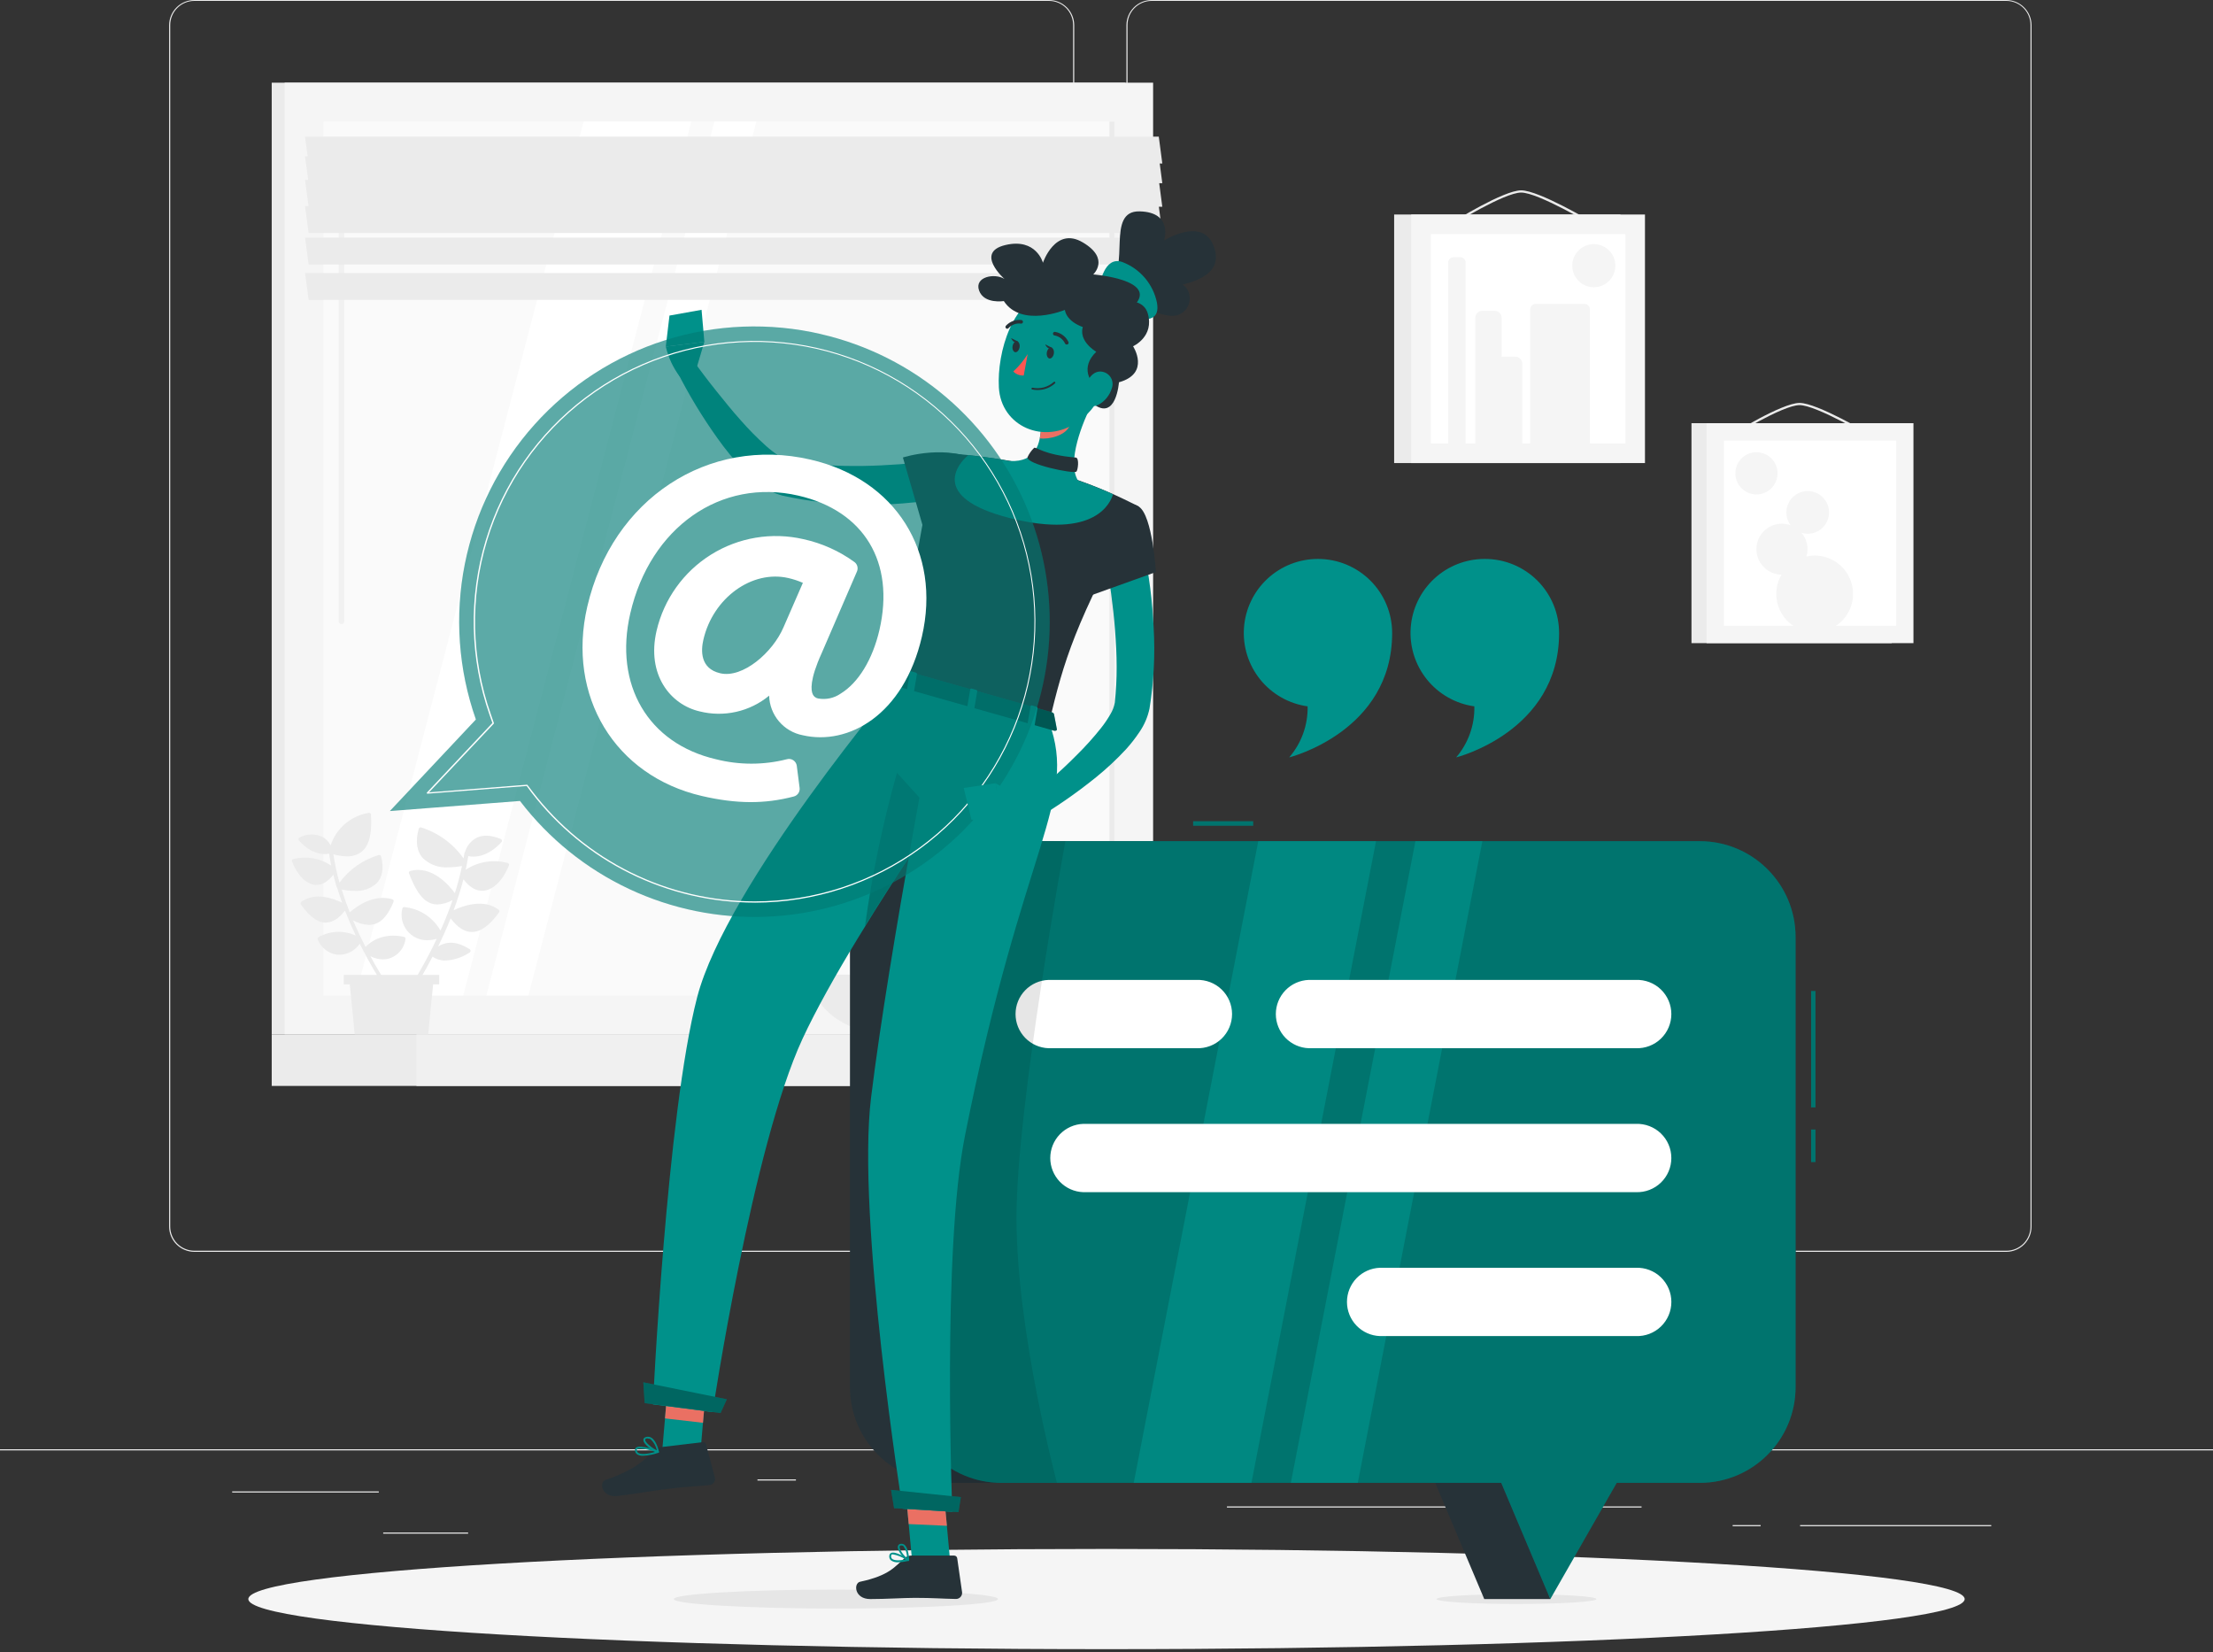 <svg width="643" height="480" viewBox="0 0 643 480" fill="none" xmlns="http://www.w3.org/2000/svg">
<rect x="0" y="0" width="643" height="480" fill="#333333" stroke="none"/>
<g clip-path="url(#clip0_28_667)">
<path d="M643 421.036H0V421.358H643V421.036Z" fill="#EBEBEB"/>
<path d="M110.056 433.279H67.464V433.601H110.056V433.279Z" fill="#EBEBEB"/>
<path d="M231.261 429.794H220.086V430.116H231.261V429.794Z" fill="#EBEBEB"/>
<path d="M136.02 445.226H111.342V445.548H136.02V445.226Z" fill="#EBEBEB"/>
<path d="M578.571 443.066H523.029V443.388H578.571V443.066Z" fill="#EBEBEB"/>
<path d="M511.57 443.066H503.43V443.388H511.57V443.066Z" fill="#EBEBEB"/>
<path d="M476.964 437.639H356.492V437.961H476.964V437.639Z" fill="#EBEBEB"/>
<path d="M304.782 363.681H56.481C55.517 363.681 54.562 363.491 53.671 363.122C52.78 362.753 51.971 362.212 51.289 361.53C50.607 360.848 50.066 360.039 49.697 359.148C49.328 358.257 49.138 357.302 49.138 356.338V7.279C49.155 5.343 49.936 3.491 51.311 2.128C52.687 0.765 54.545 -7.35471e-05 56.481 5.30448e-09H304.781C306.729 5.30448e-09 308.596 0.774 309.973 2.151C311.351 3.528 312.124 5.396 312.124 7.343V356.338C312.124 358.285 311.351 360.153 309.974 361.53C308.597 362.907 306.73 363.681 304.782 363.681ZM56.481 0.257C54.62 0.26 52.836 1.001 51.519 2.317C50.203 3.633 49.462 5.418 49.459 7.279V356.338C49.462 358.199 50.203 359.984 51.519 361.3C52.836 362.616 54.62 363.357 56.481 363.36H304.781C306.642 363.357 308.427 362.616 309.743 361.299C311.059 359.983 311.8 358.199 311.803 356.338V7.279C311.8 5.418 311.059 3.633 309.743 2.317C308.427 1.001 306.643 0.26 304.781 0.257H56.481Z" fill="#EBEBEB"/>
<path d="M582.957 363.681H334.63C332.684 363.678 330.818 362.903 329.442 361.526C328.065 360.15 327.291 358.284 327.287 356.338V7.279C327.307 5.344 328.09 3.494 329.464 2.132C330.839 0.769 332.695 0.003 334.63 0H582.957C584.889 0.007 586.74 0.775 588.11 2.137C589.48 3.5 590.257 5.347 590.274 7.279V356.338C590.274 358.281 589.504 360.145 588.133 361.521C586.761 362.897 584.9 363.674 582.957 363.681ZM334.63 0.257C332.769 0.26 330.984 1.001 329.668 2.317C328.352 3.633 327.611 5.418 327.608 7.279V356.338C327.611 358.199 328.352 359.984 329.668 361.3C330.984 362.616 332.769 363.357 334.63 363.36H582.957C584.818 363.357 586.603 362.616 587.919 361.299C589.235 359.983 589.976 358.199 589.979 356.338V7.279C589.976 5.418 589.235 3.633 587.919 2.317C586.603 1.001 584.818 0.26 582.957 0.257H334.63Z" fill="#EBEBEB"/>
<path d="M326.992 24.022H78.948V300.499H326.992V24.022Z" fill="#EBEBEB"/>
<path d="M335.042 24.022H82.703V300.499H335.042V24.022Z" fill="#F5F5F5"/>
<path d="M326.992 300.5H78.948V315.482H326.992V300.5Z" fill="#EBEBEB"/>
<path d="M373.339 300.5H121V315.482H373.339V300.5Z" fill="#F0F0F0"/>
<path d="M323.763 289.209V35.301L93.993 35.301L93.993 289.209H323.763Z" fill="#FAFAFA"/>
<path d="M103.33 289.209L169.58 35.301H200.86L134.606 289.209H103.33Z" fill="white"/>
<path d="M99.228 181.326C99.013 181.326 98.807 181.241 98.655 181.089C98.503 180.937 98.418 180.731 98.418 180.516V42.644C98.442 42.448 98.537 42.267 98.685 42.136C98.833 42.005 99.024 41.932 99.222 41.932C99.42 41.932 99.611 42.005 99.759 42.136C99.907 42.267 100.002 42.448 100.026 42.644V180.464C100.033 180.574 100.018 180.684 99.981 180.788C99.944 180.891 99.886 180.986 99.811 181.067C99.737 181.148 99.646 181.212 99.545 181.257C99.445 181.301 99.336 181.325 99.226 181.326H99.228Z" fill="#F1F1F1"/>
<path d="M141.319 289.209L207.574 35.301H219.765L153.523 289.209H141.319Z" fill="white"/>
<path d="M323.776 289.222V35.314H322.349V289.222H323.776Z" fill="#EBEBEB"/>
<path d="M337.716 47.492H89.673L88.631 39.686H336.688L337.716 47.492Z" fill="#EBEBEB"/>
<path d="M337.716 53.215H89.673L88.631 45.409H336.688L337.716 53.215Z" fill="#EBEBEB"/>
<path d="M337.716 60.069H89.673L88.631 52.263H336.688L337.716 60.069Z" fill="#EBEBEB"/>
<path d="M337.716 67.695H89.673L88.631 59.889H336.688L337.716 67.695Z" fill="#EBEBEB"/>
<path d="M337.716 76.838H89.673L88.631 69.032H336.688L337.716 76.838Z" fill="#EBEBEB"/>
<path d="M337.716 87.126H89.673L88.631 79.32H336.688L337.716 87.126Z" fill="#EBEBEB"/>
<path d="M99.884 283.229H127.614V285.968H125.852L124.412 300.5H103.073L101.633 285.968H99.884V283.229Z" fill="#EBEBEB"/>
<path d="M97.839 257.779C97.479 256.57 97.157 255.348 96.849 254.127C95.036 256.48 93.274 257.072 91.962 257.072H91.538C88.961 256.818 86.393 254.294 84.861 250.318C84.826 250.246 84.808 250.167 84.808 250.087C84.808 250.006 84.826 249.927 84.861 249.855C84.895 249.783 84.945 249.72 85.008 249.671C85.07 249.622 85.143 249.588 85.221 249.572C87.087 249.097 89.031 249.02 90.928 249.347C92.825 249.675 94.631 250.399 96.229 251.472C95.985 250.315 95.792 249.157 95.629 248C95.205 248.083 94.775 248.126 94.343 248.129C90.099 248.129 86.974 244.335 86.833 244.155C86.779 244.086 86.742 244.006 86.724 243.92C86.706 243.834 86.708 243.745 86.731 243.66C86.753 243.576 86.795 243.497 86.853 243.431C86.911 243.366 86.983 243.314 87.064 243.281C88.054 242.778 89.141 242.495 90.251 242.45C91.361 242.406 92.467 242.602 93.494 243.024C94.606 243.582 95.508 244.484 96.066 245.596C96.864 243.161 98.317 240.992 100.265 239.327C102.214 237.662 104.583 236.565 107.113 236.157C107.192 236.138 107.274 236.136 107.353 236.153C107.432 236.17 107.507 236.204 107.571 236.253C107.636 236.303 107.688 236.366 107.724 236.438C107.761 236.51 107.781 236.59 107.782 236.671C108.001 240.529 107.882 245.249 104.991 247.499C103.787 248.386 102.319 248.839 100.824 248.785C99.482 248.754 98.15 248.549 96.861 248.173C97.275 250.956 97.868 253.709 98.636 256.416C101.462 252.572 105.468 249.758 110.043 248.404C110.187 248.368 110.338 248.39 110.466 248.465C110.593 248.54 110.686 248.662 110.725 248.804C111.599 252.122 111.149 254.822 109.439 256.597C108.572 257.381 107.555 257.981 106.451 258.364C105.346 258.746 104.175 258.902 103.009 258.822C101.752 258.806 100.499 258.672 99.267 258.422C99.974 260.698 100.767 262.922 101.62 265.045C103.356 263.515 108.449 259.618 113.991 261.251C114.068 261.272 114.139 261.309 114.199 261.361C114.259 261.413 114.307 261.478 114.338 261.551C114.37 261.622 114.386 261.698 114.386 261.776C114.386 261.854 114.37 261.93 114.338 262.001C112.838 265.679 111.123 267.711 108.963 268.431C108.389 268.613 107.79 268.704 107.188 268.701C105.556 268.622 103.966 268.16 102.546 267.351C103.755 270.151 105.002 272.791 106.211 275.131C107.497 273.731 111.072 270.823 117.386 272.173C117.519 272.201 117.637 272.277 117.717 272.386C117.798 272.495 117.836 272.63 117.823 272.765C117.683 273.944 117.237 275.065 116.528 276.017C115.82 276.969 114.874 277.719 113.785 278.192C112.973 278.541 112.097 278.72 111.213 278.719C109.967 278.698 108.742 278.386 107.638 277.806C109.189 280.74 110.906 283.582 112.782 286.319C112.841 286.441 112.855 286.581 112.82 286.712C112.785 286.843 112.704 286.958 112.591 287.034C112.479 287.11 112.343 287.144 112.208 287.128C112.073 287.113 111.948 287.049 111.856 286.949C109.627 283.575 107.58 280.085 105.722 276.494C105.683 276.444 105.652 276.388 105.632 276.327C105.259 275.62 104.899 274.9 104.526 274.154C103.89 275.112 103.034 275.904 102.03 276.463C101.025 277.022 99.901 277.333 98.752 277.369C98.517 277.382 98.281 277.382 98.045 277.369C96.775 277.223 95.57 276.729 94.562 275.942C93.554 275.155 92.784 274.104 92.335 272.907C92.289 272.783 92.289 272.647 92.337 272.524C92.384 272.4 92.475 272.299 92.592 272.238C94.226 271.316 96.055 270.797 97.929 270.723C99.804 270.65 101.668 271.024 103.369 271.814C102.569 270.104 101.761 268.29 100.99 266.4C100.947 266.328 100.917 266.25 100.9 266.168C100.681 265.628 100.463 265.088 100.257 264.548C98.405 266.889 96.557 268.033 94.637 268.033C92.296 268.033 89.943 266.31 87.423 262.773C87.336 262.655 87.3 262.508 87.322 262.363C87.343 262.218 87.422 262.088 87.539 262.001C91.5 259.03 96.939 261.062 99.409 262.245C98.909 260.856 98.432 259.429 97.994 257.975L97.839 257.779Z" fill="#EBEBEB"/>
<path d="M126.89 272.735C126.007 273.009 125.088 273.152 124.164 273.159C123.029 273.173 121.905 272.925 120.881 272.435C119.857 271.945 118.959 271.226 118.258 270.333C117.557 269.44 117.07 268.398 116.837 267.287C116.603 266.176 116.628 265.026 116.911 263.926C116.941 263.797 117.019 263.684 117.129 263.61C117.238 263.536 117.372 263.506 117.503 263.526C119.668 263.74 121.75 264.471 123.574 265.657C125.397 266.844 126.91 268.45 127.984 270.342C129.302 267.449 130.474 264.492 131.495 261.481C130.146 262.251 128.635 262.692 127.084 262.767C126.471 262.767 125.863 262.665 125.284 262.467C122.223 261.425 120.384 257.683 118.854 253.786C118.822 253.713 118.806 253.634 118.806 253.554C118.806 253.475 118.822 253.396 118.854 253.323C118.887 253.253 118.935 253.191 118.995 253.142C119.055 253.093 119.125 253.058 119.201 253.04C125.49 251.291 130.582 257.297 132.164 259.47C132.995 256.881 133.686 254.25 134.234 251.587C132.923 251.834 131.593 251.963 130.26 251.973C128.932 252.066 127.599 251.886 126.343 251.444C125.088 251.001 123.936 250.306 122.96 249.401C121.082 247.408 120.632 244.424 121.674 240.772C121.692 240.701 121.724 240.633 121.768 240.574C121.812 240.515 121.867 240.466 121.931 240.429C121.994 240.391 122.065 240.367 122.138 240.357C122.211 240.348 122.285 240.353 122.356 240.372C127.338 241.947 131.669 245.107 134.689 249.372L134.92 247.945C134.936 247.824 134.99 247.711 135.074 247.623C135.327 246.716 135.763 245.87 136.356 245.138C136.949 244.405 137.685 243.802 138.52 243.366C140.385 242.479 142.738 242.607 145.503 243.739C145.585 243.773 145.658 243.826 145.717 243.893C145.775 243.96 145.816 244.041 145.837 244.127C145.859 244.213 145.859 244.304 145.839 244.39C145.819 244.477 145.779 244.558 145.722 244.626C145.555 244.819 142.134 248.87 137.522 248.87C137.03 248.862 136.539 248.81 136.056 248.716C135.85 250.002 135.606 251.365 135.31 252.677C137.087 251.504 139.092 250.723 141.194 250.383C143.296 250.044 145.445 250.155 147.501 250.709C147.578 250.73 147.649 250.768 147.711 250.819C147.772 250.87 147.822 250.933 147.858 251.005C147.893 251.076 147.913 251.155 147.915 251.235C147.918 251.314 147.904 251.394 147.874 251.468C146.074 255.815 143.309 258.541 140.441 258.785H140.055C138.602 258.785 136.647 258.116 134.655 255.441C133.856 258.487 132.903 261.491 131.8 264.441C134.5 263.155 140.571 260.956 144.9 264.312C145.012 264.403 145.085 264.534 145.104 264.678C145.122 264.822 145.085 264.967 145 265.084C142.209 268.942 139.612 270.755 137.078 270.755C134.969 270.755 132.95 269.469 130.944 266.807C129.787 269.688 128.552 272.427 127.317 274.96C130.005 273.288 132.975 273.545 136.473 275.76C136.548 275.809 136.611 275.876 136.656 275.954C136.701 276.032 136.726 276.12 136.73 276.21C136.732 276.302 136.712 276.393 136.672 276.476C136.632 276.559 136.572 276.631 136.499 276.686C134.388 278.117 131.922 278.935 129.375 279.052C128.053 279.073 126.759 278.677 125.675 277.92C123.287 282.555 120.622 287.041 117.695 291.355C117.637 291.438 117.56 291.506 117.471 291.553C117.381 291.6 117.282 291.625 117.181 291.625C117.056 291.624 116.934 291.583 116.834 291.509C116.767 291.463 116.71 291.404 116.666 291.335C116.622 291.267 116.592 291.19 116.577 291.11C116.563 291.03 116.565 290.948 116.582 290.868C116.6 290.789 116.633 290.714 116.68 290.647C120.541 284.948 123.955 278.959 126.891 272.733L126.89 272.735Z" fill="#EBEBEB"/>
<path d="M549.663 122.942H491.471V186.843H549.663V122.942Z" fill="#EBEBEB"/>
<path d="M543.618 127.019C543.564 127.036 543.506 127.036 543.451 127.019C543.297 126.929 527.775 117.695 522.875 117.695C517.975 117.695 503.122 126.928 502.981 127.019C502.908 127.063 502.82 127.078 502.736 127.059C502.652 127.04 502.579 126.99 502.531 126.919C502.508 126.884 502.492 126.845 502.485 126.804C502.477 126.762 502.478 126.72 502.487 126.679C502.497 126.638 502.514 126.6 502.539 126.566C502.564 126.532 502.595 126.503 502.631 126.482C503.248 126.096 517.754 117.056 522.873 117.056C527.992 117.056 543.179 126.056 543.822 126.47C543.893 126.518 543.944 126.591 543.962 126.675C543.981 126.759 543.966 126.847 543.922 126.92C543.885 126.964 543.836 126.996 543.782 127.014C543.727 127.032 543.669 127.034 543.613 127.02L543.618 127.019Z" fill="#EBEBEB"/>
<path d="M555.964 122.942H495.856V186.843H555.964V122.942Z" fill="#F5F5F5"/>
<path d="M550.935 181.815V127.983H500.897V181.815H550.935Z" fill="white"/>
<path d="M527.26 161.393C526.455 161.397 525.653 161.488 524.868 161.663C525.069 160.974 525.173 160.259 525.177 159.541C525.179 157.8 524.564 156.114 523.441 154.783C524.002 154.962 524.587 155.058 525.177 155.066C526.576 155.08 527.939 154.62 529.043 153.762C530.148 152.903 530.93 151.696 531.262 150.337C531.594 148.977 531.456 147.546 530.871 146.275C530.286 145.004 529.288 143.968 528.04 143.335C526.792 142.703 525.367 142.512 523.996 142.792C522.625 143.073 521.389 143.809 520.49 144.88C519.59 145.952 519.08 147.296 519.041 148.695C519.002 150.094 519.438 151.464 520.277 152.584C519.265 152.215 518.185 152.071 517.112 152.163C516.038 152.254 514.998 152.578 514.063 153.113C513.128 153.647 512.321 154.379 511.698 155.258C511.075 156.137 510.651 157.14 510.455 158.2C510.26 159.259 510.298 160.348 510.567 161.391C510.836 162.434 511.328 163.406 512.011 164.239C512.694 165.072 513.55 165.746 514.52 166.214C515.49 166.682 516.551 166.933 517.628 166.949C516.632 168.645 516.108 170.576 516.111 172.543C516.111 174.748 516.765 176.904 517.99 178.738C519.215 180.571 520.957 182 522.994 182.844C525.031 183.688 527.273 183.909 529.436 183.479C531.599 183.049 533.586 181.987 535.145 180.427C536.704 178.868 537.766 176.881 538.197 174.718C538.627 172.555 538.406 170.313 537.562 168.276C536.718 166.239 535.289 164.497 533.455 163.272C531.622 162.047 529.465 161.393 527.26 161.393Z" fill="#F5F5F5"/>
<path d="M516.483 137.499C516.485 138.713 516.128 139.9 515.455 140.91C514.783 141.921 513.826 142.709 512.705 143.175C511.585 143.642 510.351 143.765 509.16 143.53C507.969 143.294 506.875 142.711 506.016 141.854C505.157 140.997 504.571 139.904 504.334 138.713C504.096 137.523 504.217 136.289 504.681 135.168C505.144 134.046 505.931 133.087 506.94 132.413C507.949 131.738 509.135 131.378 510.349 131.378C511.973 131.378 513.532 132.022 514.682 133.17C515.832 134.318 516.479 135.874 516.483 137.499Z" fill="#F5F5F5"/>
<path d="M470.843 62.32H405.077V134.529H470.843V62.32Z" fill="#EBEBEB"/>
<path d="M462.728 65.277C462.673 65.29 462.616 65.29 462.561 65.277C462.407 65.177 446.872 55.941 441.985 55.941C437.098 55.941 422.245 65.174 422.103 65.265C422.068 65.289 422.028 65.305 421.986 65.313C421.944 65.322 421.901 65.321 421.859 65.313C421.818 65.304 421.778 65.287 421.743 65.263C421.708 65.239 421.678 65.208 421.654 65.172C421.631 65.136 421.616 65.096 421.608 65.054C421.601 65.012 421.602 64.969 421.612 64.927C421.621 64.885 421.639 64.846 421.664 64.811C421.688 64.777 421.72 64.747 421.756 64.725C422.373 64.339 436.863 55.298 441.985 55.298C447.107 55.298 462.304 64.298 462.947 64.724C463.011 64.759 463.059 64.817 463.084 64.885C463.108 64.954 463.107 65.029 463.08 65.096C463.053 65.164 463.003 65.22 462.938 65.253C462.873 65.286 462.799 65.295 462.728 65.277Z" fill="#EBEBEB"/>
<path d="M477.955 62.32H410.028V134.529H477.955V62.32Z" fill="#F5F5F5"/>
<path d="M472.271 128.832V68.004H415.726V128.832H472.271Z" fill="white"/>
<path d="M424.269 74.717H422.369C421.491 74.717 420.779 75.429 420.779 76.307V130.946C420.779 131.824 421.491 132.536 422.369 132.536H424.269C425.147 132.536 425.859 131.824 425.859 130.946V76.307C425.859 75.429 425.147 74.717 424.269 74.717Z" fill="#F5F5F5"/>
<path d="M440.263 103.626H436.315V92.348C436.315 91.806 436.099 91.285 435.716 90.902C435.332 90.518 434.812 90.303 434.27 90.303H430.695C430.153 90.303 429.632 90.518 429.249 90.902C428.865 91.285 428.65 91.806 428.65 92.348V130.448C428.65 130.99 428.865 131.511 429.249 131.894C429.632 132.278 430.153 132.493 430.695 132.493H434.27C434.706 132.494 435.13 132.354 435.479 132.093C435.823 132.356 436.245 132.497 436.679 132.493H440.267C440.809 132.493 441.329 132.278 441.713 131.894C442.096 131.511 442.312 130.99 442.312 130.448V105.671C442.312 105.402 442.259 105.136 442.156 104.887C442.053 104.639 441.902 104.413 441.712 104.224C441.521 104.034 441.295 103.883 441.047 103.78C440.798 103.678 440.532 103.625 440.263 103.626Z" fill="#F5F5F5"/>
<path d="M460.367 88.284H446.212C445.334 88.284 444.622 88.996 444.622 89.874V130.932C444.622 131.81 445.334 132.522 446.212 132.522H460.367C461.245 132.522 461.957 131.81 461.957 130.932V89.874C461.957 88.996 461.245 88.284 460.367 88.284Z" fill="#F5F5F5"/>
<path d="M463.089 83.449C466.548 83.449 469.352 80.645 469.352 77.186C469.352 73.727 466.548 70.923 463.089 70.923C459.63 70.923 456.826 73.727 456.826 77.186C456.826 80.645 459.63 83.449 463.089 83.449Z" fill="#F5F5F5"/>
<path d="M235.518 283.139C235.518 292.72 245.883 300.5 258.666 300.5C271.449 300.5 281.814 292.72 281.814 283.139H235.518Z" fill="#EBEBEB"/>
<path d="M321.5 479.113C459.209 479.113 570.843 472.595 570.843 464.555C570.843 456.515 459.209 449.997 321.5 449.997C183.792 449.997 72.157 456.515 72.157 464.555C72.157 472.595 183.792 479.113 321.5 479.113Z" fill="#F5F5F5"/>
<path d="M440.622 465.982C453.456 465.982 463.86 465.343 463.86 464.555C463.86 463.767 453.456 463.128 440.622 463.128C427.788 463.128 417.384 463.767 417.384 464.555C417.384 465.343 427.788 465.982 440.622 465.982Z" fill="#E6E6E6"/>
<path d="M274.803 430.798L493.877 430.798C509.252 430.798 521.717 418.334 521.717 402.958V272.219C521.717 256.843 509.252 244.379 493.877 244.379L274.803 244.379C259.427 244.379 246.963 256.843 246.963 272.219V402.958C246.963 418.334 259.427 430.798 274.803 430.798Z" fill="#263238"/>
<path d="M450.485 464.555H431.26L392.191 371.989H421.615L450.485 464.555Z" fill="#263238"/>
<path d="M527.504 328.149H526.218V337.588H527.504V328.149Z" fill="#00918A"/>
<path opacity="0.2" d="M527.504 328.149H526.218V337.588H527.504V328.149Z" fill="black"/>
<path d="M527.504 287.91H526.218V321.706H527.504V287.91Z" fill="#00918A"/>
<path opacity="0.2" d="M527.504 287.91H526.218V321.706H527.504V287.91Z" fill="black"/>
<path d="M364.117 238.592H346.679V239.878H364.117V238.592Z" fill="#00918A"/>
<path opacity="0.2" d="M364.117 238.592H346.679V239.878H364.117V238.592Z" fill="black"/>
<path d="M503.388 371.989L450.443 464.555L411.378 371.989H503.388Z" fill="#00918A"/>
<path opacity="0.2" d="M503.404 371.989L450.459 464.555L411.391 371.989H503.404Z" fill="black"/>
<path d="M290.968 430.798H493.877C509.252 430.798 521.717 418.334 521.717 402.958V272.219C521.717 256.843 509.252 244.379 493.877 244.379L290.968 244.379C275.592 244.379 263.128 256.843 263.128 272.219V402.958C263.128 418.334 275.592 430.798 290.968 430.798Z" fill="#00918A"/>
<path opacity="0.2" d="M290.968 430.798H493.877C509.252 430.798 521.717 418.334 521.717 402.958V272.219C521.717 256.843 509.252 244.379 493.877 244.379L290.968 244.379C275.592 244.379 263.128 256.843 263.128 272.219V402.958C263.128 418.334 275.592 430.798 290.968 430.798Z" fill="black"/>
<path opacity="0.7" d="M363.616 430.798H329.408L365.596 244.379H399.816L363.616 430.798Z" fill="#00918A"/>
<path opacity="0.7" d="M394.518 430.798H375.061L411.261 244.379H430.711L394.518 430.798Z" fill="#00918A"/>
<path d="M475.332 304.525H380.27C377.701 304.432 375.268 303.346 373.483 301.496C371.698 299.645 370.701 297.174 370.701 294.604C370.701 292.033 371.698 289.562 373.483 287.712C375.268 285.861 377.701 284.775 380.27 284.682H475.332C476.665 284.634 477.994 284.855 479.24 285.332C480.486 285.808 481.623 286.531 482.583 287.458C483.543 288.384 484.307 289.494 484.829 290.721C485.35 291.949 485.619 293.27 485.619 294.604C485.619 295.938 485.35 297.258 484.829 298.486C484.307 299.713 483.543 300.824 482.583 301.75C481.623 302.676 480.486 303.399 479.24 303.876C477.994 304.352 476.665 304.573 475.332 304.525Z" fill="white"/>
<path d="M347.696 304.525H304.64C302.071 304.432 299.638 303.346 297.853 301.496C296.069 299.645 295.071 297.174 295.071 294.604C295.071 292.033 296.069 289.562 297.853 287.712C299.638 285.861 302.071 284.775 304.64 284.682H347.695C349.028 284.634 350.357 284.855 351.603 285.332C352.849 285.808 353.986 286.531 354.946 287.458C355.906 288.384 356.67 289.494 357.192 290.721C357.713 291.949 357.982 293.27 357.982 294.604C357.982 295.938 357.713 297.258 357.192 298.486C356.67 299.713 355.906 300.824 354.946 301.75C353.986 302.676 352.849 303.399 351.603 303.876C350.357 304.352 349.028 304.573 347.695 304.525H347.696Z" fill="white"/>
<path d="M475.331 346.346H314.731C312.162 346.253 309.729 345.167 307.944 343.317C306.159 341.466 305.162 338.995 305.162 336.425C305.162 333.854 306.159 331.383 307.944 329.533C309.729 327.682 312.162 326.596 314.731 326.503H475.331C476.664 326.455 477.993 326.676 479.239 327.153C480.485 327.629 481.622 328.352 482.582 329.279C483.542 330.205 484.306 331.315 484.828 332.542C485.349 333.77 485.618 335.091 485.618 336.425C485.618 337.759 485.349 339.079 484.828 340.307C484.306 341.534 483.542 342.644 482.582 343.571C481.622 344.497 480.485 345.22 479.239 345.697C477.993 346.173 476.664 346.394 475.331 346.346Z" fill="white"/>
<path d="M475.332 388.154H400.938C398.369 388.061 395.936 386.975 394.151 385.125C392.366 383.274 391.369 380.803 391.369 378.233C391.369 375.662 392.366 373.191 394.151 371.341C395.936 369.49 398.369 368.404 400.938 368.311H475.338C476.671 368.263 478 368.484 479.246 368.961C480.492 369.437 481.629 370.16 482.589 371.087C483.549 372.013 484.313 373.123 484.835 374.35C485.356 375.578 485.625 376.899 485.625 378.233C485.625 379.567 485.356 380.887 484.835 382.115C484.313 383.342 483.549 384.453 482.589 385.379C481.629 386.305 480.492 387.028 479.246 387.505C478 387.981 476.671 388.202 475.338 388.154H475.332Z" fill="white"/>
<path opacity="0.1" d="M309.566 244.34C309.566 244.34 295.344 321.243 295.344 353.726C295.344 387.046 307.098 430.757 307.098 430.757H269.532L267.05 388.563C264.711 349.104 268.617 309.523 278.624 271.282L285.671 244.276L309.566 244.34Z" fill="black"/>
<path d="M289.98 464.555C289.98 466.073 268.89 467.307 242.874 467.307C216.858 467.307 195.768 466.021 195.768 464.555C195.768 463.089 216.858 461.803 242.874 461.803C268.89 461.803 289.98 463.038 289.98 464.555Z" fill="#E6E6E6"/>
<path d="M273.833 144.971C269.846 145.601 266.117 145.923 262.259 146.257C258.401 146.591 254.543 146.579 250.685 146.557C242.835 146.556 235.008 145.695 227.346 143.988C224.905 143.325 222.622 142.178 220.632 140.615C218.962 139.331 217.389 137.925 215.925 136.41C213.223 133.562 210.731 130.524 208.466 127.318C204.031 121.115 200.081 114.58 196.648 107.771L201.47 104.877C203.63 107.796 205.855 110.767 208.144 113.609C210.433 116.451 212.709 119.309 215.127 121.994C217.442 124.649 219.915 127.161 222.534 129.517C223.743 130.603 225.033 131.596 226.392 132.488C227.38 133.187 228.487 133.701 229.658 134.005C233.089 134.581 236.549 134.971 240.023 135.175C243.559 135.329 247.123 135.419 250.71 135.368C254.297 135.317 257.899 135.124 261.487 134.868C265.075 134.612 268.74 134.238 272.122 133.826L273.833 144.971Z" fill="#00918A"/>
<path d="M285.402 134.529C275.616 128.601 262.344 132.909 262.344 132.909L269.057 156.057C269.057 156.057 279.657 153.073 283.807 148.557C288.154 143.891 291.305 138.091 285.402 134.529Z" fill="#263238"/>
<path d="M202.288 107.278L204.654 99.305L193.454 100.694C194.183 103.859 195.572 106.835 197.531 109.426L202.288 107.278Z" fill="#00918A"/>
<path d="M203.844 90.007L194.52 91.679L193.453 100.694L204.653 99.305L203.844 90.007Z" fill="#00918A"/>
<path d="M331.093 61.406C340.993 61.612 338.217 69.881 338.217 69.881C338.217 69.881 349.007 63.065 352.44 71.026C355.873 78.987 348.132 81.507 343.605 82.703C346.447 84.336 346.605 89.635 342.615 91.371C338.625 93.107 331.954 88.336 326.915 88.4L321.951 82.523C328.689 78.15 321.178 61.201 331.093 61.406Z" fill="#263238"/>
<path d="M329.551 92.49C333.872 93.249 337.01 92.709 336.161 87.938C335.62 85.289 334.419 82.819 332.669 80.757C330.919 78.696 328.677 77.109 326.151 76.145C320.698 74.139 319.477 83.145 319.477 83.145L329.551 92.49Z" fill="#00918A"/>
<path d="M203.188 425.756L192.154 424.483L194.354 398.866L205.388 400.126L203.188 425.756Z" fill="#00918A"/>
<path d="M276.271 455.784L265.186 455.284L262.794 429.434L273.894 429.948L276.271 455.784Z" fill="#00918A"/>
<path d="M264.762 451.926H277.236C277.451 451.924 277.659 451.999 277.822 452.139C277.985 452.279 278.092 452.473 278.123 452.685L279.538 462.561C279.566 462.81 279.54 463.062 279.463 463.3C279.386 463.538 279.26 463.757 279.092 463.943C278.924 464.129 278.719 464.277 278.49 464.378C278.261 464.479 278.014 464.531 277.763 464.529C273.416 464.452 271.333 464.207 265.829 464.207C262.46 464.207 257.521 464.554 252.866 464.554C248.211 464.554 247.966 459.954 249.895 459.526C258.601 457.661 259.977 455.076 262.909 452.62C263.424 452.175 264.082 451.929 264.762 451.926Z" fill="#263238"/>
<path d="M191.781 420.445L204.165 418.979C204.38 418.95 204.598 419.001 204.778 419.122C204.958 419.243 205.087 419.425 205.142 419.635L207.714 429.267C207.768 429.511 207.77 429.764 207.72 430.01C207.669 430.255 207.568 430.487 207.423 430.69C207.277 430.894 207.091 431.065 206.875 431.192C206.66 431.319 206.42 431.399 206.171 431.427C201.85 431.864 199.741 431.864 194.288 432.507C190.944 432.907 184 434.076 179.422 434.616C174.844 435.156 174.008 430.616 175.886 429.974C184.309 427.093 187.396 424.136 190.032 421.345C190.493 420.852 191.111 420.534 191.781 420.445Z" fill="#263238"/>
<path d="M194.367 398.866L193.222 412.073L204.256 413.346L205.401 400.139L194.367 398.866Z" fill="#EA7063"/>
<path d="M273.892 429.949L262.792 429.449L264.027 442.772L275.127 443.272L273.892 429.949Z" fill="#EA7063"/>
<path d="M274.653 131.584C274.653 131.584 269.059 131.931 261.484 197.492L304.861 209.786C309.143 191.923 312.204 181.031 330.915 147.196C325.199 144.198 319.272 141.619 313.181 139.48C306.755 137.155 300.172 135.29 293.481 133.899C284.798 132.343 274.653 131.584 274.653 131.584Z" fill="#263238"/>
<path d="M317.514 116.821C314.479 122.801 309.939 134.066 313.18 139.545C313.18 139.545 309.618 145.486 297.851 142.117C284.901 138.452 293.479 133.938 293.479 133.938C301.028 134.259 302.327 128.961 302.479 123.65L317.514 116.821Z" fill="#00918A"/>
<path d="M281.351 132.227C284.9 132.613 289.363 133.192 293.478 133.963C300.17 135.351 306.753 137.216 313.178 139.544C316.869 140.83 320.444 142.244 323.389 143.569C322.789 145.717 318.528 156.892 293.207 150.462C269.648 144.393 278.663 134.413 281.351 132.227Z" fill="#00918A"/>
<path d="M311.39 119.598L302.504 123.675C302.482 124.91 302.353 126.141 302.118 127.353C304.918 127.726 309.68 126.466 310.773 123.714C311.218 122.389 311.427 120.996 311.39 119.598Z" fill="#EA7063"/>
<path d="M323.159 102.739C320.497 113.426 319.61 118.017 313.128 122.556C303.38 129.398 290.816 123.842 290.228 112.538C289.688 102.391 294.086 86.612 305.493 84.246C308 83.714 310.601 83.831 313.05 84.587C315.499 85.344 317.714 86.713 319.484 88.566C321.255 90.419 322.522 92.694 323.166 95.174C323.81 97.655 323.809 100.259 323.163 102.739H323.159Z" fill="#00918A"/>
<path d="M319.687 113.054C316.459 111.382 313.874 106.624 318.53 102.2C318.53 102.2 312.1 98.535 315.33 93.481C318.56 88.427 331.456 84.222 333.475 91.012C335.494 97.802 329.218 100.593 329.218 100.593C329.218 100.593 334.362 108.463 325.118 111.061C325.118 111.061 324.318 122.416 317.685 117.361L319.687 113.054Z" fill="#263238"/>
<path d="M323.043 112.806C322.431 114.84 321.046 116.553 319.185 117.577C316.69 118.863 314.838 116.818 315.018 114.156C315.185 111.756 316.69 108.163 319.429 107.945C320.029 107.908 320.63 108.021 321.175 108.274C321.721 108.527 322.195 108.913 322.554 109.396C322.913 109.879 323.145 110.443 323.231 111.039C323.316 111.634 323.252 112.242 323.043 112.806Z" fill="#00918A"/>
<path d="M261.483 197.491C261.483 197.491 211.097 256.921 202.571 289.684C193.698 323.763 189.711 407.996 189.711 407.996L207.046 410.234C207.046 410.234 218.62 333.164 233.191 301.76C248.7 268.321 293.311 206.521 293.311 206.521L261.483 197.491Z" fill="#00918A"/>
<path d="M209.361 410.512L187.306 407.631L186.92 401.587L211.187 406.512L209.361 410.512Z" fill="#00918A"/>
<path opacity="0.3" d="M209.361 410.512L187.306 407.631L186.92 401.587L211.187 406.512L209.361 410.512Z" fill="black"/>
<path opacity="0.2" d="M260.621 224.51C256.498 239.11 253.396 253.979 251.336 269.01C255.936 261.551 260.788 254.002 265.482 246.852C267.192 243.071 268.941 239.329 270.626 235.677V235.548L260.621 224.51Z" fill="black"/>
<path d="M272.941 200.732C272.941 200.732 258.358 275.796 253.085 318.932C248.815 353.783 262.254 438.311 262.254 438.311L276.709 439.198C276.709 439.198 273.661 363.71 280.374 329.952C297.374 244.552 313.274 233.09 304.808 209.788L272.941 200.732Z" fill="#00918A"/>
<path d="M278.497 439.298L259.781 438.153L258.907 432.829L279.174 434.938L278.497 439.298Z" fill="#00918A"/>
<path opacity="0.3" d="M278.497 439.298L259.781 438.153L258.907 432.829L279.174 434.938L278.497 439.298Z" fill="black"/>
<path d="M306.235 207.42L307.084 211.857C307.148 212.204 306.711 212.41 306.21 212.269L260.724 199.409C260.324 199.309 260.055 199.023 260.107 198.766L260.814 194.779C260.814 194.496 261.264 194.367 261.688 194.479L305.618 206.927C305.752 206.955 305.878 207.014 305.985 207.1C306.093 207.185 306.178 207.295 306.235 207.42Z" fill="#00918A"/>
<path opacity="0.4" d="M306.235 207.42L307.084 211.857C307.148 212.204 306.711 212.41 306.21 212.269L260.724 199.409C260.324 199.309 260.055 199.023 260.107 198.766L260.814 194.779C260.814 194.496 261.264 194.367 261.688 194.479L305.618 206.927C305.752 206.955 305.878 207.014 305.985 207.1C306.093 207.185 306.178 207.295 306.235 207.42Z" fill="black"/>
<path d="M298.943 210.66L300.113 210.994C300.344 211.058 300.563 210.994 300.589 210.84L301.463 205.696C301.451 205.599 301.408 205.508 301.341 205.436C301.274 205.364 301.186 205.315 301.09 205.296L299.907 204.962C299.676 204.898 299.47 204.962 299.444 205.116L298.557 210.26C298.532 210.416 298.712 210.596 298.943 210.66Z" fill="#00918A"/>
<path d="M263.901 200.732L265.084 201.066C265.315 201.13 265.534 201.066 265.56 200.912L266.434 195.768C266.418 195.672 266.372 195.582 266.303 195.513C266.234 195.444 266.145 195.398 266.048 195.382L264.878 195.048C264.647 194.971 264.428 195.048 264.402 195.202L263.528 200.346C263.507 200.488 263.631 200.616 263.901 200.732Z" fill="#00918A"/>
<path d="M281.428 205.761L282.598 206.095C282.829 206.095 283.048 206.095 283.074 205.941L283.948 200.797C283.936 200.7 283.893 200.609 283.826 200.537C283.759 200.465 283.671 200.416 283.575 200.397L282.392 200.063C282.161 199.986 281.942 200.063 281.916 200.217L281.042 205.361C281.017 205.452 281.184 205.632 281.428 205.761Z" fill="#00918A"/>
<path d="M306.197 102.751C306.03 103.625 305.438 104.251 304.911 104.151C304.384 104.051 303.998 103.238 304.165 102.363C304.332 101.488 304.924 100.846 305.451 100.963C305.978 101.08 306.351 101.864 306.197 102.751Z" fill="#263238"/>
<path d="M296.244 100.913C296.077 101.8 295.485 102.43 294.958 102.313C294.431 102.196 294.045 101.413 294.212 100.538C294.379 99.663 294.971 99.021 295.498 99.123C296.025 99.225 296.398 100.043 296.244 100.913Z" fill="#263238"/>
<path d="M295.78 99.228L293.787 98.228C293.787 98.228 294.494 100.077 295.78 99.228Z" fill="#263238"/>
<path d="M298.597 102.88C297.439 104.742 296.033 106.438 294.417 107.921C294.808 108.323 295.283 108.635 295.807 108.834C296.331 109.034 296.892 109.117 297.452 109.078L298.597 102.88Z" fill="#FF5652"/>
<path d="M301.465 113.31C300.943 113.307 300.422 113.255 299.909 113.156C299.876 113.15 299.844 113.137 299.816 113.119C299.787 113.1 299.763 113.077 299.744 113.049C299.725 113.021 299.711 112.99 299.704 112.956C299.697 112.923 299.697 112.889 299.703 112.856C299.716 112.786 299.755 112.724 299.813 112.683C299.871 112.642 299.942 112.626 300.012 112.637C301.103 112.861 302.232 112.825 303.306 112.533C304.381 112.24 305.371 111.698 306.198 110.952C306.249 110.91 306.314 110.887 306.381 110.89C306.447 110.892 306.51 110.919 306.558 110.966C306.606 111.012 306.635 111.074 306.64 111.14C306.645 111.207 306.625 111.272 306.584 111.325C305.196 112.618 303.363 113.327 301.466 113.305L301.465 113.31Z" fill="#263238"/>
<path d="M309.927 100.09C309.831 100.091 309.737 100.065 309.655 100.015C309.573 99.965 309.507 99.893 309.464 99.807C309.183 99.209 308.765 98.684 308.244 98.278C307.723 97.871 307.113 97.593 306.464 97.466C306.39 97.465 306.318 97.449 306.25 97.419C306.183 97.388 306.123 97.344 306.074 97.289C306.025 97.234 305.988 97.169 305.966 97.099C305.944 97.028 305.936 96.954 305.945 96.881C305.953 96.807 305.976 96.737 306.014 96.673C306.051 96.609 306.101 96.554 306.161 96.511C306.221 96.468 306.289 96.438 306.361 96.423C306.433 96.408 306.508 96.408 306.58 96.424C307.41 96.562 308.194 96.898 308.865 97.404C309.537 97.91 310.077 98.571 310.438 99.33C310.501 99.454 310.512 99.599 310.469 99.731C310.425 99.864 310.331 99.974 310.207 100.037C310.119 100.079 310.021 100.096 309.924 100.088L309.927 100.09Z" fill="#263238"/>
<path d="M292.656 95.512C292.589 95.512 292.522 95.498 292.46 95.472C292.399 95.445 292.343 95.407 292.296 95.358C292.245 95.31 292.205 95.252 292.178 95.188C292.15 95.124 292.136 95.055 292.136 94.985C292.136 94.915 292.15 94.846 292.178 94.782C292.205 94.718 292.245 94.66 292.296 94.612C292.865 94.001 293.571 93.534 294.356 93.251C295.141 92.967 295.982 92.874 296.81 92.979C296.945 93.01 297.062 93.091 297.139 93.206C297.215 93.32 297.245 93.46 297.222 93.596C297.21 93.664 297.184 93.729 297.146 93.787C297.108 93.845 297.059 93.895 297.001 93.934C296.944 93.972 296.879 93.999 296.811 94.011C296.743 94.024 296.673 94.023 296.605 94.008C295.954 93.929 295.294 94.004 294.677 94.228C294.061 94.451 293.505 94.816 293.056 95.294C293.01 95.358 292.95 95.411 292.881 95.448C292.812 95.486 292.735 95.508 292.656 95.512Z" fill="#263238"/>
<path d="M332.26 159.374C333.134 163.309 333.687 167.013 334.202 170.845C334.717 174.677 334.986 178.561 335.202 182.345C335.656 190.188 335.253 198.058 334.002 205.814C333.49 208.287 332.484 210.632 331.044 212.707C329.88 214.449 328.591 216.104 327.186 217.658C324.511 220.539 321.638 223.229 318.586 225.708C312.654 230.512 306.36 234.851 299.759 238.684L296.583 234.054C299.361 231.713 302.19 229.309 304.891 226.865C307.592 224.421 310.305 221.952 312.826 219.38C315.341 216.907 317.703 214.283 319.899 211.523C320.906 210.255 321.817 208.914 322.625 207.511C323.255 206.48 323.69 205.343 323.911 204.155C324.283 200.695 324.463 197.218 324.451 193.738C324.451 190.189 324.258 186.626 323.988 183.051C323.718 179.476 323.306 175.901 322.831 172.326C322.356 168.751 321.764 165.126 321.146 161.781L332.26 159.374Z" fill="#00918A"/>
<path d="M330.913 147.196C334.874 149.768 335.864 166.19 335.864 166.19L315.584 173.469C315.584 173.469 313.012 159.233 316.394 154.179C319.957 148.817 326.376 144.277 330.913 147.196Z" fill="#263238"/>
<path d="M260.955 453.868C260.205 453.934 259.457 453.729 258.846 453.289C258.661 453.114 258.523 452.895 258.447 452.651C258.37 452.408 258.357 452.15 258.409 451.9C258.422 451.74 258.478 451.586 258.571 451.455C258.664 451.324 258.79 451.22 258.936 451.154C260.222 450.562 263.591 452.749 263.977 452.993C264.021 453.021 264.056 453.062 264.076 453.109C264.097 453.157 264.103 453.21 264.093 453.261C264.083 453.313 264.059 453.36 264.022 453.397C263.985 453.434 263.938 453.459 263.887 453.469C262.928 453.713 261.945 453.848 260.955 453.869V453.868ZM259.489 451.579C259.379 451.557 259.265 451.557 259.155 451.579C259.09 451.607 259.034 451.653 258.995 451.713C258.956 451.772 258.936 451.842 258.936 451.913C258.894 452.078 258.896 452.252 258.941 452.416C258.986 452.581 259.073 452.731 259.193 452.852C259.759 453.366 261.212 453.431 263.154 453.045C262.044 452.313 260.797 451.815 259.489 451.579Z" fill="#00918A"/>
<path d="M263.836 453.483C263.794 453.496 263.749 453.496 263.707 453.483C262.64 452.883 260.621 450.483 260.878 449.239C260.915 449.031 261.024 448.844 261.187 448.709C261.349 448.575 261.554 448.503 261.765 448.506C261.964 448.479 262.166 448.496 262.357 448.556C262.548 448.616 262.724 448.717 262.871 448.853C264.08 449.92 264.157 453.122 264.157 453.253C264.158 453.3 264.146 453.345 264.123 453.386C264.101 453.427 264.068 453.461 264.028 453.485C263.998 453.498 263.965 453.504 263.932 453.504C263.899 453.503 263.867 453.496 263.836 453.483ZM261.946 448.983H261.813C261.479 448.983 261.413 449.163 261.389 449.292C261.235 450.051 262.495 451.864 263.549 452.7C263.577 451.455 263.217 450.232 262.52 449.2C262.362 449.057 262.155 448.979 261.941 448.981L261.946 448.983Z" fill="#00918A"/>
<path d="M186.894 422.927C186.274 422.966 185.655 422.819 185.119 422.503C184.926 422.367 184.769 422.186 184.661 421.975C184.553 421.764 184.499 421.531 184.502 421.294C184.493 421.147 184.521 421.001 184.584 420.868C184.647 420.735 184.743 420.62 184.862 420.535C186.148 419.635 190.778 421.358 191.292 421.564C191.342 421.585 191.385 421.62 191.414 421.666C191.444 421.711 191.459 421.764 191.457 421.818C191.456 421.873 191.438 421.925 191.406 421.969C191.375 422.013 191.33 422.046 191.279 422.064C189.866 422.557 188.389 422.847 186.894 422.927ZM185.968 420.805C185.688 420.783 185.407 420.841 185.158 420.972C185.111 421.005 185.074 421.051 185.051 421.104C185.028 421.157 185.021 421.215 185.029 421.272C185.024 421.43 185.057 421.586 185.127 421.727C185.197 421.869 185.301 421.991 185.429 422.082C186.162 422.596 188.001 422.494 190.38 421.799C188.963 421.264 187.478 420.93 185.968 420.806V420.805Z" fill="#00918A"/>
<path d="M191.216 422.078H191.139C189.75 421.641 186.869 419.57 186.934 418.297C186.934 417.988 187.101 417.603 187.821 417.435C188.077 417.38 188.342 417.376 188.6 417.425C188.857 417.474 189.103 417.573 189.321 417.718C190.838 418.708 191.443 421.64 191.469 421.769C191.478 421.813 191.475 421.858 191.461 421.901C191.448 421.943 191.424 421.982 191.392 422.013C191.343 422.057 191.278 422.08 191.212 422.077L191.216 422.078ZM188.258 417.898C188.151 417.885 188.043 417.885 187.936 417.898C187.46 417.998 187.46 418.198 187.447 418.258C187.447 419.03 189.402 420.689 190.847 421.344C190.593 420.102 189.96 418.97 189.034 418.103C188.796 417.981 188.529 417.928 188.262 417.949L188.258 417.898Z" fill="#00918A"/>
<path opacity="0.6" d="M238.579 97.068C223.614 93.586 207.989 94.19 193.337 98.816C178.685 103.442 165.546 111.92 155.293 123.364C145.041 134.807 138.052 148.795 135.057 163.865C132.063 178.935 133.173 194.533 138.271 209.027L113.284 235.621L151.084 232.689C159.439 243.627 170.303 252.394 182.76 258.249C195.216 264.104 208.899 266.875 222.652 266.327C236.405 265.78 249.824 261.931 261.776 255.104C273.728 248.278 283.861 238.676 291.32 227.108C298.778 215.54 303.344 202.347 304.629 188.644C305.915 174.94 303.884 161.128 298.707 148.375C293.53 135.622 285.359 124.302 274.886 115.372C264.412 106.441 251.943 100.163 238.532 97.067L238.579 97.068Z" fill="#00918A"/>
<path opacity="0.1" d="M238.579 97.068C223.614 93.586 207.989 94.19 193.337 98.816C178.685 103.442 165.546 111.92 155.293 123.364C145.041 134.807 138.052 148.795 135.057 163.865C132.063 178.935 133.173 194.533 138.271 209.027L113.284 235.621L151.084 232.689C159.439 243.627 170.303 252.394 182.76 258.249C195.216 264.104 208.899 266.875 222.652 266.327C236.405 265.78 249.824 261.931 261.776 255.104C273.728 248.278 283.861 238.676 291.32 227.108C298.778 215.54 303.344 202.347 304.629 188.644C305.915 174.94 303.884 161.128 298.707 148.375C293.53 135.622 285.359 124.302 274.886 115.372C264.412 106.441 251.943 100.163 238.532 97.067L238.579 97.068Z" fill="black"/>
<path d="M219.315 262.228C206.765 262.226 194.384 259.337 183.129 253.785C171.874 248.232 162.047 240.165 154.408 230.207L153.035 228.342L124.203 230.58C124.168 230.578 124.133 230.569 124.101 230.551C124.07 230.534 124.043 230.509 124.023 230.48C124.005 230.449 123.996 230.413 123.996 230.377C123.996 230.341 124.005 230.305 124.023 230.274L143.069 210.045L142.233 207.645C136.504 191.311 136.117 173.579 141.129 157.01C146.14 140.442 156.291 125.897 170.113 115.477C183.935 105.057 200.712 99.303 218.02 99.045C235.327 98.788 252.269 104.041 266.394 114.045C280.52 124.049 291.099 138.286 296.601 154.697C302.104 171.109 302.244 188.845 297.004 205.342C291.763 221.84 281.412 236.243 267.446 246.47C253.481 256.697 236.626 262.219 219.316 262.236L219.315 262.228ZM153.115 227.969C153.143 227.97 153.17 227.978 153.195 227.991C153.219 228.004 153.24 228.023 153.256 228.046L154.696 229.936C162.292 239.863 172.073 247.908 183.28 253.445C194.486 258.983 206.818 261.864 219.318 261.867C236.561 261.862 253.355 256.374 267.272 246.195C281.19 236.016 291.509 221.674 296.737 205.243C301.966 188.813 301.833 171.145 296.358 154.795C290.883 138.445 280.349 124.26 266.28 114.291C252.211 104.323 235.336 99.087 218.096 99.342C200.855 99.597 184.142 105.329 170.374 115.708C156.606 126.088 146.496 140.578 141.507 157.083C136.517 173.588 136.906 191.252 142.618 207.521L143.492 210.029C143.511 210.055 143.521 210.087 143.521 210.119C143.521 210.151 143.511 210.183 143.492 210.209L124.652 230.193L153.098 227.981L153.115 227.969Z" fill="white"/>
<path d="M248.996 166.023C249.197 165.558 249.238 165.039 249.112 164.548C248.987 164.057 248.702 163.622 248.302 163.31C243.864 160.077 238.801 157.804 233.436 156.636C224.246 154.519 214.591 156.134 206.591 161.128C198.591 166.122 192.9 174.087 190.766 183.273C187.808 196.043 194.817 204.711 203.266 206.665C206.758 207.546 210.407 207.591 213.92 206.798C217.432 206.005 220.708 204.396 223.482 202.1C223.552 204.841 224.557 207.476 226.33 209.567C228.103 211.659 230.538 213.082 233.23 213.6C246.437 216.661 262.576 207.8 267.862 184.961C273.562 160.373 260.236 139.192 235.481 133.521C205.749 126.641 177.868 144.992 170.641 176.221C164.623 202.25 178.627 225.385 203.936 231.249C213.98 233.577 222.223 233.615 230.659 231.39C231.193 231.248 231.657 230.917 231.965 230.457C232.273 229.998 232.403 229.443 232.331 228.895L231.508 222.465C231.463 222.14 231.349 221.829 231.174 221.552C230.999 221.274 230.766 221.038 230.492 220.858C230.22 220.674 229.91 220.554 229.585 220.505C229.26 220.456 228.929 220.48 228.614 220.575C221.862 222.288 214.79 222.288 208.038 220.575C188.338 216.01 178.319 198.996 183.128 178.214C188.915 153.176 209.452 138.785 231.996 143.994C251.055 148.405 260.069 163.284 255.53 182.994C253.537 191.594 249.43 198.336 244.265 201.5C242.367 202.82 240.022 203.333 237.745 202.927C237.404 202.871 237.081 202.733 236.805 202.523C236.529 202.314 236.309 202.041 236.163 201.727C235.61 200.595 235.211 197.522 238.735 189.767L248.996 166.023ZM229.089 167.939C230.527 168.268 231.931 168.733 233.281 169.328L227.674 182.188C224.51 189.621 215.774 197.106 209.284 195.601C203.356 194.238 203.664 188.901 204.371 185.853C207.171 173.687 218.505 165.496 229.089 167.939Z" fill="white"/>
<path d="M298.995 233.075L289.247 227.545L291.317 238.645C291.317 238.645 298.081 240.883 301.425 237.693L298.995 233.075Z" fill="#00918A"/>
<path d="M280.014 228.921L282.252 238.116L291.318 238.643L289.248 227.543L280.014 228.921Z" fill="#00918A"/>
<path d="M305.695 101.051L303.689 100.051C303.689 100.051 304.473 101.903 305.695 101.051Z" fill="#263238"/>
<path d="M319.481 95.974C313.981 95.627 309.939 93.209 309.399 90.033C309.399 90.033 296.77 95.28 291.665 87.461C291.665 87.461 285.904 88.413 284.476 84.4C283.048 80.387 289.041 79.256 291.871 81.056C291.871 81.056 283.1 73.34 292.102 71.192C301.104 69.044 303.033 76.336 303.033 76.336C303.033 76.336 306.582 65.688 314.607 70.42C322.632 75.152 317.642 79.731 317.642 79.731C317.642 79.731 336.701 81.21 329.602 88.731C322.503 96.252 319.481 95.974 319.481 95.974Z" fill="#263238"/>
<path d="M312.589 132.929C313.669 133.029 313.189 136.787 312.705 137.044C311.586 137.644 298.105 134.884 298.559 132.8C299.023 131.799 299.667 130.893 300.459 130.125C301.053 129.693 303.111 132.15 312.589 132.929Z" fill="#263238"/>
<path d="M382.971 162.383C377.517 162.366 372.26 164.422 368.264 168.134C364.268 171.845 361.83 176.936 361.444 182.377C361.059 187.817 362.754 193.201 366.187 197.44C369.62 201.678 374.534 204.454 379.936 205.207C380.044 210.641 378.139 215.922 374.586 220.035C374.586 220.035 404.498 212.589 404.498 183.911C404.498 178.202 402.23 172.726 398.193 168.689C394.156 164.652 388.681 162.383 382.971 162.383Z" fill="#00918A"/>
<path d="M431.415 162.383C425.961 162.366 420.704 164.422 416.708 168.134C412.711 171.845 410.274 176.936 409.888 182.377C409.503 187.817 411.198 193.201 414.631 197.44C418.064 201.678 422.978 204.454 428.38 205.207C428.506 210.632 426.624 215.913 423.095 220.035C423.095 220.035 453.007 212.589 453.007 183.911C453.009 181.078 452.451 178.273 451.366 175.656C450.28 173.039 448.689 170.662 446.683 168.662C444.677 166.662 442.295 165.077 439.675 164C437.055 162.922 434.248 162.373 431.415 162.383Z" fill="#00918A"/>
</g>
<defs>
<clipPath id="clip0_28_667">
<rect width="643" height="479.112" fill="white"/>
</clipPath>
</defs>
</svg>

